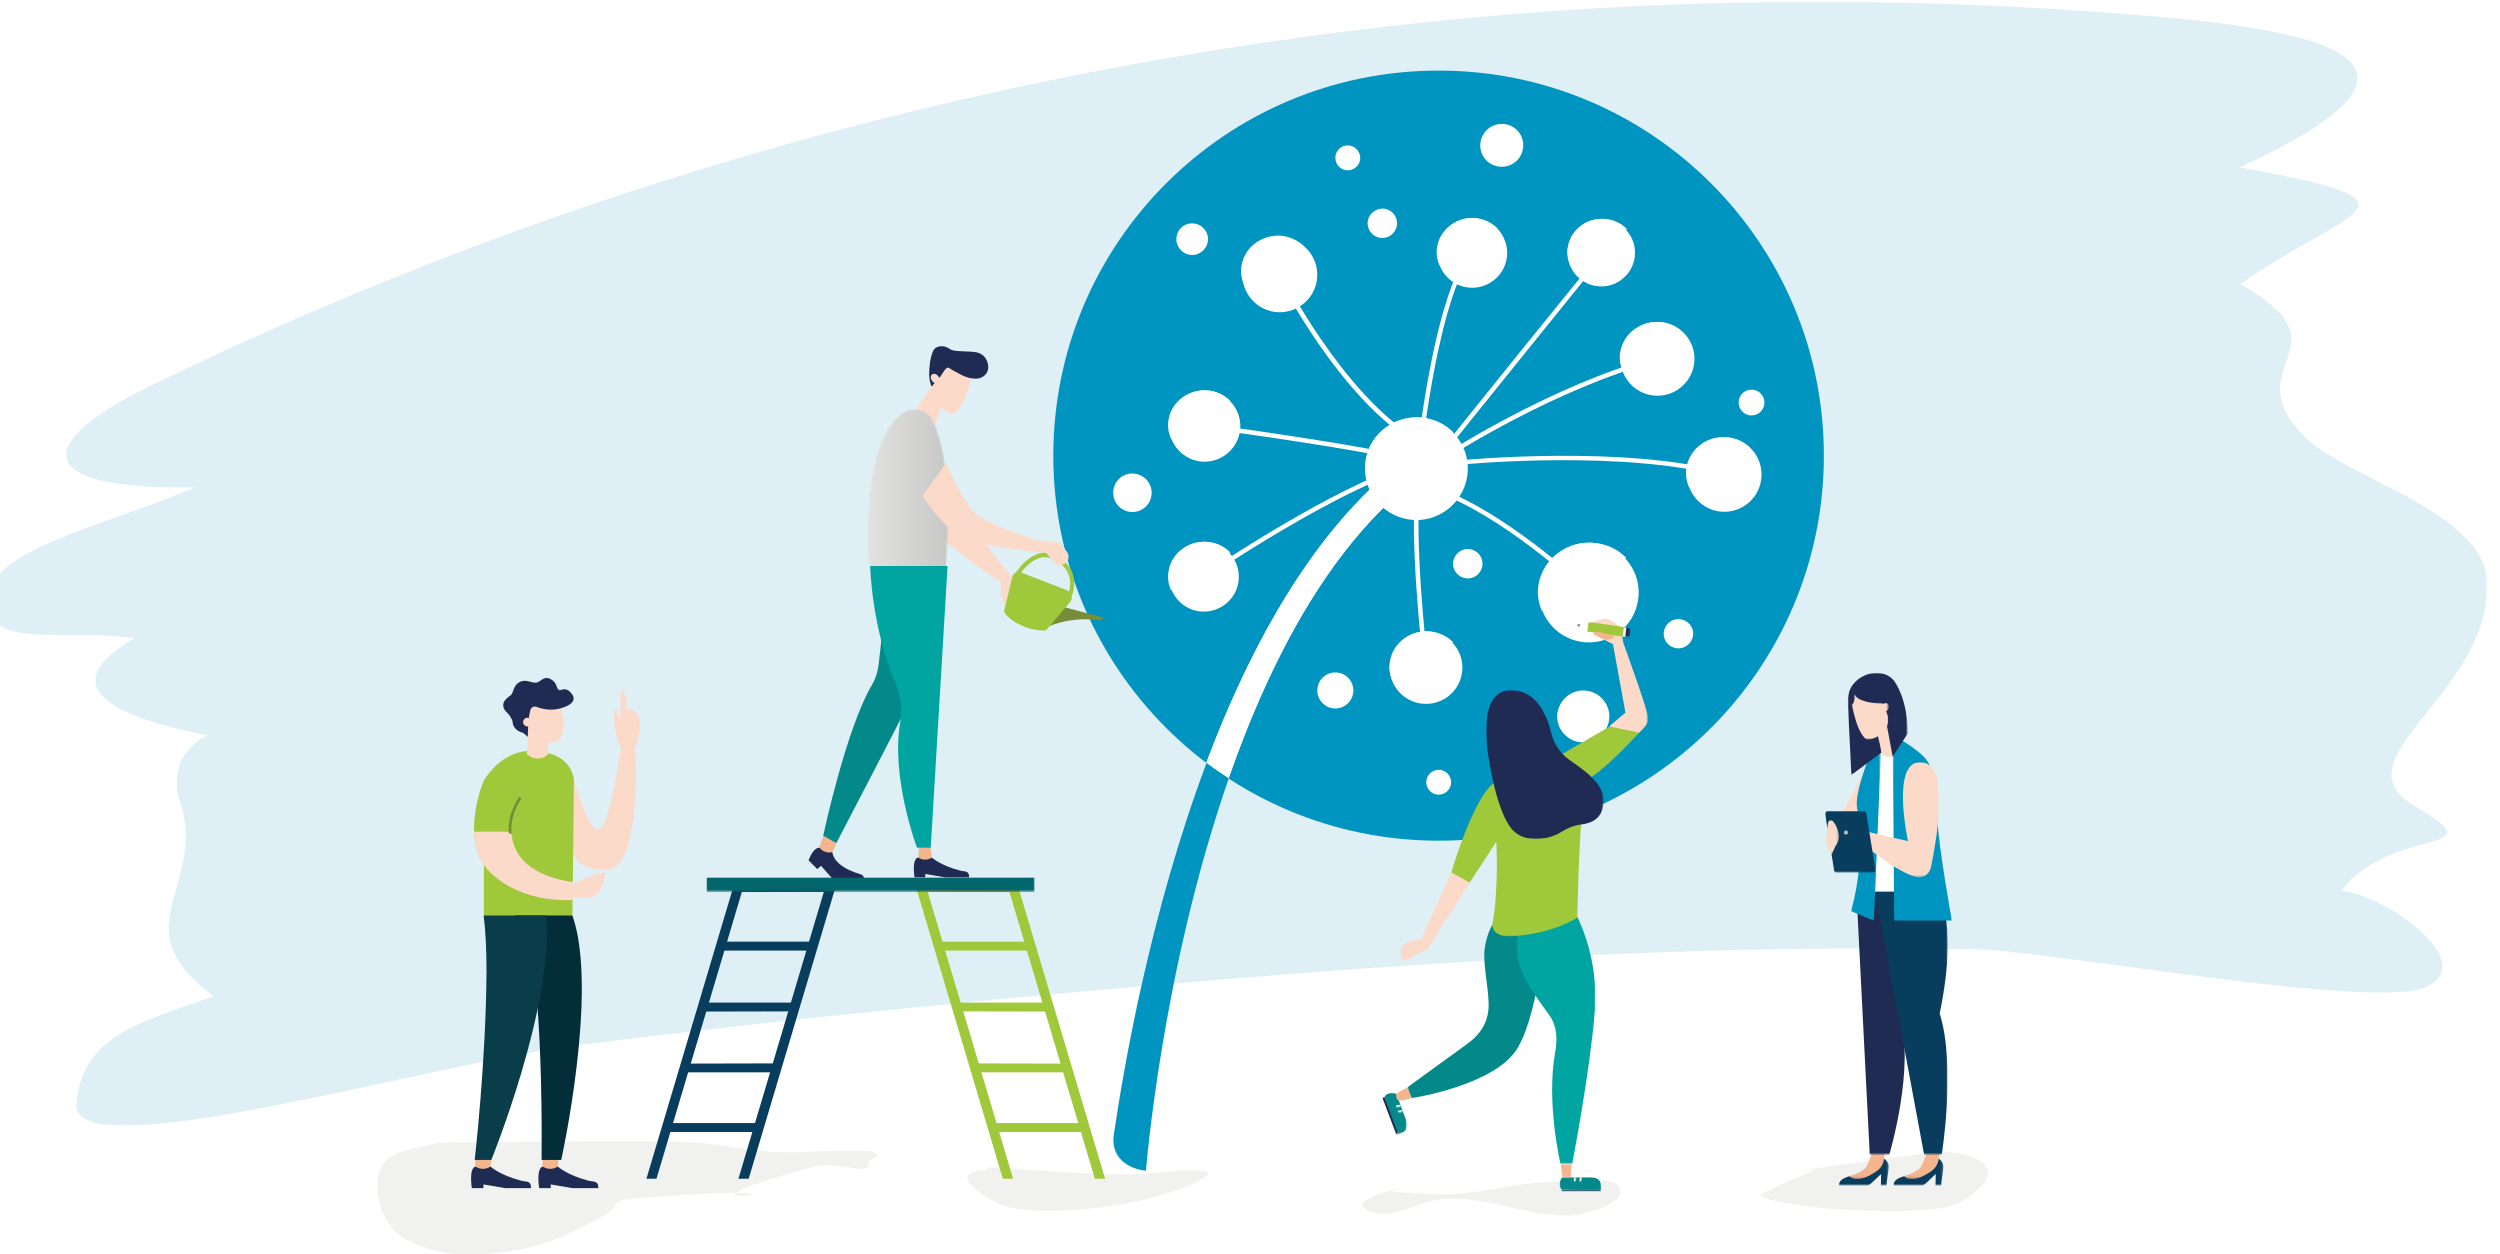 <?xml version="1.0" encoding="utf-8"?>
<!-- Generator: Adobe Illustrator 23.0.1, SVG Export Plug-In . SVG Version: 6.00 Build 0)  -->
<svg version="1.1" id="Layer_1" xmlns="http://www.w3.org/2000/svg" xmlns:xlink="http://www.w3.org/1999/xlink" x="0px" y="0px"
	 width="1144px" height="574px" viewBox="0 0 1144 574" style="enable-background:new 0 0 1144 574;" xml:space="preserve">
<style type="text/css">
	.st0{fill-rule:evenodd;clip-rule:evenodd;fill:#F1F1EF;}
	.st1{filter:url(#Adobe_OpacityMaskFilter);}
	.st2{fill-rule:evenodd;clip-rule:evenodd;fill:#FFFFFF;}
	.st3{mask:url(#mask-2_1_);fill-rule:evenodd;clip-rule:evenodd;fill:#DEEFF5;}
	.st4{fill-rule:evenodd;clip-rule:evenodd;fill:#0095C0;}
	.st5{fill-rule:evenodd;clip-rule:evenodd;fill:#FCDAC9;}
	.st6{fill-rule:evenodd;clip-rule:evenodd;fill:#202B53;}
	.st7{fill-rule:evenodd;clip-rule:evenodd;fill:#03898A;}
	.st8{fill-rule:evenodd;clip-rule:evenodd;fill:#778D3A;}
	.st9{fill-rule:evenodd;clip-rule:evenodd;fill:#9FC93A;}
	.st10{filter:url(#Adobe_OpacityMaskFilter_1_);}
	.st11{mask:url(#mask-4_1_);fill-rule:evenodd;clip-rule:evenodd;fill:url(#Fill-111_1_);}
	.st12{fill-rule:evenodd;clip-rule:evenodd;fill:#F4B48D;}
	.st13{fill-rule:evenodd;clip-rule:evenodd;fill:#00A5A1;}
	.st14{fill-rule:evenodd;clip-rule:evenodd;fill:#F3A41D;}
	.st15{fill-rule:evenodd;clip-rule:evenodd;fill:#083D5D;}
	.st16{filter:url(#Adobe_OpacityMaskFilter_2_);}
	.st17{mask:url(#mask-7_42_);fill-rule:evenodd;clip-rule:evenodd;fill:#00666B;}
	.st18{filter:url(#Adobe_OpacityMaskFilter_3_);}
	.st19{mask:url(#mask-7_41_);fill-rule:evenodd;clip-rule:evenodd;fill:#03898A;}
	.st20{filter:url(#Adobe_OpacityMaskFilter_4_);}
	.st21{mask:url(#mask-7_40_);fill-rule:evenodd;clip-rule:evenodd;fill:#202B53;}
	.st22{filter:url(#Adobe_OpacityMaskFilter_5_);}
	.st23{mask:url(#mask-7_39_);fill-rule:evenodd;clip-rule:evenodd;fill:#FFFFFF;}
	.st24{filter:url(#Adobe_OpacityMaskFilter_6_);}
	.st25{mask:url(#mask-7_38_);fill-rule:evenodd;clip-rule:evenodd;fill:#FFFFFF;}
	.st26{filter:url(#Adobe_OpacityMaskFilter_7_);}
	.st27{mask:url(#mask-7_37_);fill-rule:evenodd;clip-rule:evenodd;fill:#F4B48D;}
	.st28{filter:url(#Adobe_OpacityMaskFilter_8_);}
	.st29{mask:url(#mask-7_36_);fill-rule:evenodd;clip-rule:evenodd;fill:#03898A;}
	.st30{filter:url(#Adobe_OpacityMaskFilter_9_);}
	.st31{mask:url(#mask-7_35_);fill-rule:evenodd;clip-rule:evenodd;fill:#FCDAC9;}
	.st32{filter:url(#Adobe_OpacityMaskFilter_10_);}
	.st33{mask:url(#mask-7_34_);fill-rule:evenodd;clip-rule:evenodd;fill:#FCDAC9;}
	.st34{filter:url(#Adobe_OpacityMaskFilter_11_);}
	.st35{mask:url(#mask-7_33_);fill-rule:evenodd;clip-rule:evenodd;fill:#00A5A1;}
	.st36{filter:url(#Adobe_OpacityMaskFilter_12_);}
	.st37{mask:url(#mask-7_32_);fill-rule:evenodd;clip-rule:evenodd;fill:#9FC93A;}
	.st38{filter:url(#Adobe_OpacityMaskFilter_13_);}
	.st39{mask:url(#mask-7_31_);fill-rule:evenodd;clip-rule:evenodd;fill:#FFFFFF;}
	.st40{filter:url(#Adobe_OpacityMaskFilter_14_);}
	.st41{mask:url(#mask-7_30_);fill-rule:evenodd;clip-rule:evenodd;fill:#202B53;}
	.st42{filter:url(#Adobe_OpacityMaskFilter_15_);}
	.st43{mask:url(#mask-7_29_);fill-rule:evenodd;clip-rule:evenodd;fill:#FFFFFF;}
	.st44{filter:url(#Adobe_OpacityMaskFilter_16_);}
	.st45{mask:url(#mask-7_28_);fill-rule:evenodd;clip-rule:evenodd;fill:#083D5D;}
	.st46{filter:url(#Adobe_OpacityMaskFilter_17_);}
	.st47{mask:url(#mask-7_27_);fill-rule:evenodd;clip-rule:evenodd;fill:#9FC93A;}
	.st48{filter:url(#Adobe_OpacityMaskFilter_18_);}
	.st49{mask:url(#mask-7_26_);fill-rule:evenodd;clip-rule:evenodd;fill:#202B53;}
	.st50{filter:url(#Adobe_OpacityMaskFilter_19_);}
	.st51{mask:url(#mask-7_25_);fill-rule:evenodd;clip-rule:evenodd;fill:#03898A;}
	.st52{filter:url(#Adobe_OpacityMaskFilter_20_);}
	.st53{mask:url(#mask-7_24_);fill-rule:evenodd;clip-rule:evenodd;fill:#083D5D;}
	.st54{filter:url(#Adobe_OpacityMaskFilter_21_);}
	.st55{mask:url(#mask-7_23_);fill-rule:evenodd;clip-rule:evenodd;fill:#FFFFFF;}
	.st56{filter:url(#Adobe_OpacityMaskFilter_22_);}
	.st57{mask:url(#mask-7_22_);fill-rule:evenodd;clip-rule:evenodd;fill:#FFFFFF;}
	.st58{filter:url(#Adobe_OpacityMaskFilter_23_);}
	.st59{mask:url(#mask-7_21_);fill-rule:evenodd;clip-rule:evenodd;fill:#F4B48D;}
	.st60{filter:url(#Adobe_OpacityMaskFilter_24_);}
	.st61{mask:url(#mask-7_20_);fill-rule:evenodd;clip-rule:evenodd;fill:#F4B48D;}
	.st62{filter:url(#Adobe_OpacityMaskFilter_25_);}
	.st63{mask:url(#mask-7_19_);fill-rule:evenodd;clip-rule:evenodd;fill:#FCDAC9;}
	.st64{filter:url(#Adobe_OpacityMaskFilter_26_);}
	.st65{mask:url(#mask-7_18_);fill-rule:evenodd;clip-rule:evenodd;fill:#FFFFFF;}
	.st66{filter:url(#Adobe_OpacityMaskFilter_27_);}
	.st67{mask:url(#mask-7_17_);fill-rule:evenodd;clip-rule:evenodd;fill:#083D5D;}
	.st68{filter:url(#Adobe_OpacityMaskFilter_28_);}
	.st69{mask:url(#mask-7_16_);fill-rule:evenodd;clip-rule:evenodd;fill:#F4B48D;}
	.st70{filter:url(#Adobe_OpacityMaskFilter_29_);}
	.st71{mask:url(#mask-7_15_);fill-rule:evenodd;clip-rule:evenodd;fill:#083D5D;}
	.st72{filter:url(#Adobe_OpacityMaskFilter_30_);}
	.st73{mask:url(#mask-7_14_);fill-rule:evenodd;clip-rule:evenodd;fill:#F4B48D;}
	.st74{filter:url(#Adobe_OpacityMaskFilter_31_);}
	.st75{mask:url(#mask-7_13_);fill-rule:evenodd;clip-rule:evenodd;fill:#202B53;}
	.st76{filter:url(#Adobe_OpacityMaskFilter_32_);}
	.st77{mask:url(#mask-7_12_);fill-rule:evenodd;clip-rule:evenodd;fill:#0095C0;}
	.st78{filter:url(#Adobe_OpacityMaskFilter_33_);}
	.st79{mask:url(#mask-7_11_);fill-rule:evenodd;clip-rule:evenodd;fill:#FCDAC9;}
	.st80{filter:url(#Adobe_OpacityMaskFilter_34_);}
	.st81{mask:url(#mask-7_10_);fill-rule:evenodd;clip-rule:evenodd;fill:#083D5D;}
	.st82{filter:url(#Adobe_OpacityMaskFilter_35_);}
	.st83{mask:url(#mask-7_9_);fill-rule:evenodd;clip-rule:evenodd;fill:#0095C0;}
	.st84{filter:url(#Adobe_OpacityMaskFilter_36_);}
	.st85{mask:url(#mask-7_8_);fill-rule:evenodd;clip-rule:evenodd;fill:#202B53;}
	.st86{filter:url(#Adobe_OpacityMaskFilter_37_);}
	.st87{mask:url(#mask-7_7_);fill-rule:evenodd;clip-rule:evenodd;fill:#FCDAC9;}
	.st88{filter:url(#Adobe_OpacityMaskFilter_38_);}
	.st89{mask:url(#mask-7_6_);fill-rule:evenodd;clip-rule:evenodd;fill:#FCDAC9;}
	.st90{filter:url(#Adobe_OpacityMaskFilter_39_);}
	.st91{mask:url(#mask-7_5_);fill-rule:evenodd;clip-rule:evenodd;fill:#202B53;}
	.st92{filter:url(#Adobe_OpacityMaskFilter_40_);}
	.st93{mask:url(#mask-7_4_);fill-rule:evenodd;clip-rule:evenodd;fill:#202B53;}
	.st94{filter:url(#Adobe_OpacityMaskFilter_41_);}
	.st95{mask:url(#mask-7_3_);fill-rule:evenodd;clip-rule:evenodd;fill:#FCDAC9;}
	.st96{filter:url(#Adobe_OpacityMaskFilter_42_);}
	.st97{mask:url(#mask-7_2_);fill-rule:evenodd;clip-rule:evenodd;fill:#083D5D;}
	.st98{filter:url(#Adobe_OpacityMaskFilter_43_);}
	.st99{mask:url(#mask-7_1_);fill-rule:evenodd;clip-rule:evenodd;fill:#FCDAC9;}
	.st100{filter:url(#Adobe_OpacityMaskFilter_44_);}
	.st101{mask:url(#mask-9_1_);fill-rule:evenodd;clip-rule:evenodd;fill:url(#Fill-205_1_);}
	.st102{fill-rule:evenodd;clip-rule:evenodd;fill:#032D38;}
	.st103{fill-rule:evenodd;clip-rule:evenodd;fill:#083D49;}
</style>
<title>Group 4</title>
<desc>Created with Sketch.</desc>
<path id="Path-2" class="st0" d="M200.9,522.9c-7.2,2.1-15.2,2.4-21.6,6.2c-11.3,6.7-6.3,25.6,0.2,33c8.1,9.3,27.8,12.8,39.2,12
	c24.7-1.7,34.2-5.5,56.1-17c10.6-5.6,2.3-7.8,17.3-8.9c116.4-8.5-13.2,10.9,81.9-14.8c7.5-2,26.3,5.4,23.3-1.8l4.4-2.8
	c-0.9-2.1-4.2-2.1-6.5-2.2c-13.8-0.5-27.7,1.2-41.5,0.5c-13.2-0.7-26.2-4.1-39.4-4.5c-33.9-1.1-67.9,0.1-101.8,0.1L200.9,522.9z"/>
<path id="Path-3" class="st0" d="M451,535.6c-20.7,0.4,2.6,15,10.6,16.8c21.8,5.1,71-1.6,90.7-14.3c0.6-0.4,0.2-2.2-0.6-2.2
	l-8.1-0.4c-9.8,0.4-19.6,2-29.5,1.9c-20.7-0.3-41.3-2.1-62-3.2"/>
<path id="Path-4" class="st0" d="M643.5,543.4c-4.5,0.5-30.8,6.7-14.9,11.4c9.1,2.7,19.7-4.1,27.5-5.5c21-3.9,41.7,7.7,63.1,6.9
	c2.8-0.1,26.6-4.8,21.6-13.3c-1.8-3-6.6-2.5-10.1-2.6c-10-0.4-19.9,0.2-29.8,1.2c-11.6,1.1-23.1,4.2-34.8,4.9
	c-9.8,0.6-19.6-0.7-29.5-1"/>
<path id="Path-5" class="st0" d="M831.1,535c-2.4,1.3-26.8,11.2-25.4,12.1c10.5,6.5,78.2,10.6,91,3.2c27.2-15.8,5.3-24.2-9.6-22.9
	c-21.1,1.9-42.1,5.5-63.1,8.2"/>
<g id="Group-3">
	<g id="Clip-2">
	</g>
	<defs>
		<filter id="Adobe_OpacityMaskFilter" filterUnits="userSpaceOnUse" x="-5.4" y="0.8" width="1143.7" height="514.3">
			<feColorMatrix  type="matrix" values="1 0 0 0 0  0 1 0 0 0  0 0 1 0 0  0 0 0 1 0"/>
		</filter>
	</defs>
	<mask maskUnits="userSpaceOnUse" x="-5.4" y="0.8" width="1143.7" height="514.3" id="mask-2_1_">
		<g class="st1">
			<polygon id="path-1_1_" class="st2" points="-5.4,0.8 1138.3,0.8 1138.3,515.1 -5.4,515.1 			"/>
		</g>
	</mask>
	<path id="Fill-1" class="st3" d="M69,176.5C258.3,84.2,465,27.2,674.6,8c94.4-8.7,189.5-9.4,284-2.6c75.2,5.4,188.5,15.1,66.2,71.2
		c91.7,16.6,50.5,18.1,0.3,53.4c52,29.5-4.1,36.9,30.1,70.4c18.9,18.6,83,34.3,83,67c0,52.2-70.7,79.8-32.5,102
		c38.3,22.2-11.6,8.2-34.2,38.1c22,3,63,33.2,38.7,44.1c-24.2,10.9-170.6-16.5-206.2-17.2c-112.2-2.2-224.4,4-336.1,13.1
		c-100.7,8.2-201.5,18-301.7,30.5c-71,8.9-233.9,57.9-231.2,27c2.6-30.9,28.5-37,62.7-49.1C53.5,423,97,405.2,81.5,364.2
		c-2.3-12.7,2.2-21.9,13.5-27.7C40.7,325.8,29.5,311,61.4,292c-32.8-4.8-66.7,6-66.8-17.4c0-23.3,52.5-33.4,94.6-51.6
		C21.7,224.3,8.5,206.3,69,176.5"/>
</g>
<path id="Fill-4" class="st4" d="M834.6,208.5c0,97.3-78.9,176.2-176.3,176.2S482,305.8,482,208.5S560.9,32.3,658.3,32.3
	S834.6,111.2,834.6,208.5"/>
<path id="Fill-6" class="st2" d="M509.6,519.1c8.2-54.9,40.5-241.1,135.5-310.6l6.1,8.3C543.1,295.9,524.5,535,524.4,535.7
	C519.7,535.4,507.7,531.9,509.6,519.1"/>
<path id="Fill-8" class="st2" d="M669.6,210.5c0.1,0,74.3-7,119.7,5.7l-0.6,2c-44.9-12.6-118.5-5.8-118.7-5.7L669.6,210.5z"/>
<path id="Fill-10" class="st2" d="M651.5,305.6c0-0.1-5.3-44.5-4.4-72.7l2.1,0.1c-0.9,28,4.3,72.2,4.4,72.4L651.5,305.6z"/>
<path id="Fill-12" class="st2" d="M664.6,208.1c-0.5,0.3-1.1,0.2-1.4-0.3c-0.3-0.5-0.2-1.1,0.3-1.4c0.1-0.1,47.7-30.5,93.6-42.9
	c0.6-0.2,1.1,0.2,1.3,0.7c0.1,0.6-0.2,1.1-0.7,1.3C712,177.8,664.7,208,664.6,208.1"/>
<path id="Fill-14" class="st2" d="M550.4,263c0.2-0.1,62.8-42.3,94-50.2l0.5,2c-30.8,7.8-93.2,49.8-93.4,49.9L550.4,263z"/>
<path id="Fill-16" class="st2" d="M551.4,193.9c0.2,0,71.1,9.3,102.4,17.2l-0.5,2c-31.2-7.9-101.9-17.1-102.1-17.1L551.4,193.9z"/>
<path id="Fill-18" class="st2" d="M726.4,271.9c-0.1-0.1-33.5-31.7-63.5-44.5l0.8-1.9c30.4,13,64,44.8,64.1,44.9L726.4,271.9z"/>
<path id="Fill-20" class="st2" d="M586.5,125.3c0.1,0.2,27.6,55.1,62.3,75.8l-1.1,1.8c-35.1-20.9-63-76.4-63-76.6L586.5,125.3z"/>
<path id="Fill-22" class="st2" d="M674.3,116.5c0,0-14,9.8-24.2,93.5l-2-0.3c10.2-84.6,25-94.9,25-94.9L674.3,116.5z"/>
<path id="Fill-24" class="st2" d="M726.1,126.6c-0.1,0.2-52.9,65.2-72,89.5l-1.6-1.3c19.1-24.3,71.9-89.4,72.1-89.6L726.1,126.6z"/>
<path id="Fill-26" class="st2" d="M761,147.5c9.2,1.4,15.6,10,14.2,19.2c-1.4,9.2-10,15.6-19.3,14.2c-9.2-1.4-15.6-10-14.2-19.2
	C743.1,152.4,751.7,146.1,761,147.5"/>
<path id="Fill-28" class="st2" d="M735.1,100.4c8.4,1.3,14.2,9.2,12.9,17.6c-1.3,8.4-9.2,14.2-17.6,12.9c-8.4-1.3-14.2-9.2-13-17.6
	C718.7,104.9,726.6,99.1,735.1,100.4"/>
<path id="Fill-30" class="st2" d="M676.1,99.9c8.7,1.3,14.7,9.5,13.4,18.2c-1.3,8.7-9.5,14.7-18.2,13.4c-8.7-1.3-14.7-9.5-13.4-18.2
	C659.3,104.5,667.4,98.5,676.1,99.9"/>
<path id="Fill-32" class="st2" d="M588.2,108.8c9.4,1.4,15.8,10.2,14.4,19.5c-1.4,9.3-10.2,15.8-19.5,14.4
	c-9.4-1.4-15.8-10.2-14.4-19.5C570.1,113.8,578.8,107.4,588.2,108.8"/>
<path id="Fill-34" class="st2" d="M553.7,178.8c8.9,1.4,15,9.7,13.7,18.6c-1.4,8.9-9.7,15-18.6,13.7c-8.9-1.4-15-9.7-13.7-18.6
	C536.5,183.6,544.8,177.5,553.7,178.8"/>
<path id="Fill-36" class="st2" d="M553.3,248.1c8.7,1.3,14.7,9.5,13.4,18.2c-1.3,8.7-9.5,14.7-18.2,13.4
	c-8.7-1.3-14.7-9.5-13.4-18.2C536.4,252.8,544.6,246.8,553.3,248.1"/>
<path id="Fill-38" class="st2" d="M655.1,289.1c9.1,1.4,15.3,9.9,13.9,18.9c-1.4,9.1-9.9,15.3-19,13.9c-9.1-1.4-15.3-9.9-13.9-18.9
	C637.5,293.9,646,287.7,655.1,289.1"/>
<path id="Fill-40" class="st2" d="M730.5,248.6c12.5,1.9,21,13.5,19.1,26c-1.9,12.5-13.5,21-26,19.1c-12.5-1.9-21-13.5-19.1-26
	C706.4,255.2,718.1,246.7,730.5,248.6"/>
<path id="Fill-42" class="st2" d="M791.6,200.3c9.3,1.4,15.7,10.1,14.3,19.4c-1.4,9.3-10.1,15.7-19.4,14.3
	c-9.3-1.4-15.7-10.1-14.3-19.4C773.6,205.3,782.3,198.9,791.6,200.3"/>
<path id="Fill-44" class="st2" d="M612.3,307.8c4.5,0.7,7.6,4.9,6.9,9.4c-0.7,4.5-4.9,7.6-9.4,6.9c-4.5-0.7-7.6-4.9-6.9-9.4
	C603.6,310.2,607.8,307.1,612.3,307.8"/>
<path id="Fill-46" class="st2" d="M726.3,316.1c6.5,1,11,7.1,10,13.5c-1,6.5-7.1,10.9-13.6,10c-6.5-1-11-7.1-10-13.5
	C713.8,319.6,719.8,315.1,726.3,316.1"/>
<path id="Fill-48" class="st2" d="M659.2,352.3c3.1,0.5,5.2,3.4,4.8,6.5c-0.5,3.1-3.4,5.2-6.5,4.8c-3.1-0.5-5.2-3.4-4.8-6.5
	C653.2,354,656.1,351.9,659.2,352.3"/>
<path id="Fill-50" class="st2" d="M519.5,216.8c4.8,0.7,8.1,5.2,7.4,10c-0.7,4.8-5.2,8.1-10,7.4c-4.8-0.7-8.1-5.2-7.4-10
	C510.2,219.3,514.7,216,519.5,216.8"/>
<path id="Fill-52" class="st2" d="M633.6,95.5c3.7,0.6,6.2,4,5.6,7.7c-0.6,3.7-4,6.2-7.7,5.6c-3.7-0.6-6.2-4-5.6-7.7
	C626.5,97.5,630,95,633.6,95.5"/>
<path id="Fill-54" class="st2" d="M546.6,102.3c4,0.6,6.7,4.3,6.1,8.2c-0.6,3.9-4.3,6.7-8.2,6.1c-4-0.6-6.7-4.3-6.1-8.2
	C538.9,104.4,542.6,101.7,546.6,102.3"/>
<path id="Fill-56" class="st2" d="M617.6,66.6c3.1,0.5,5.2,3.4,4.8,6.5c-0.5,3.1-3.4,5.2-6.5,4.8c-3.1-0.5-5.2-3.4-4.8-6.5
	C611.6,68.2,614.5,66.1,617.6,66.6"/>
<path id="Fill-58" class="st2" d="M688.7,56.8c5.4,0.8,9.1,5.8,8.2,11.2c-0.8,5.4-5.8,9-11.2,8.2c-5.4-0.8-9.1-5.8-8.2-11.2
	C678.3,59.7,683.3,56,688.7,56.8"/>
<path id="Fill-60" class="st2" d="M769.1,283.4c3.7,0.6,6.2,4,5.6,7.6c-0.6,3.7-4,6.2-7.7,5.6c-3.7-0.6-6.2-4-5.6-7.6
	C762,285.3,765.4,282.8,769.1,283.4"/>
<path id="Fill-62" class="st2" d="M672.7,251.3c3.7,0.6,6.2,4,5.6,7.7c-0.6,3.7-4,6.2-7.7,5.6c-3.7-0.6-6.2-4-5.6-7.7
	C665.6,253.3,669.1,250.7,672.7,251.3"/>
<path id="Fill-64" class="st2" d="M509.6,519.1c8.2-54.9,40.5-241.1,135.5-310.6l6.1,8.3C543.1,295.9,524.5,535,524.4,535.7
	C519.7,535.4,507.7,531.9,509.6,519.1"/>
<path id="Fill-66" class="st2" d="M651.7,191.2c12.8,2,21.7,13.9,19.7,26.8c-2,12.8-14,21.7-26.8,19.7c-12.8-2-21.7-13.9-19.7-26.8
	C626.9,198.1,638.9,189.3,651.7,191.2"/>
<path id="Fill-68" class="st2" d="M801.5,178.3c3.2,0,5.9,2.6,5.9,5.9c0,3.2-2.6,5.9-5.9,5.9c-3.2,0-5.9-2.6-5.9-5.9
	C795.6,180.9,798.2,178.3,801.5,178.3"/>
<path id="Fill-70" class="st2" d="M596.7,112.7c-2.5-2.4-5.7-4.1-9.4-4.7c-9.2-1.3-17.8,4.8-19.2,13.6c-0.5,3,0,6,1.1,8.6
	c0.1,0,0.3,0,0.4,0C582.6,130.3,593.6,122.8,596.7,112.7"/>
<path id="Fill-72" class="st2" d="M562.9,183.4c-2.4-2.4-5.6-4.1-9.3-4.6c-9.1-1.3-17.6,4.7-18.9,13.4c-0.5,3,0,5.9,1.1,8.5
	c0.1,0,0.3,0,0.4,0C549.1,200.7,559.9,193.4,562.9,183.4"/>
<path id="Fill-74" class="st2" d="M562.9,252.7c-2.4-2.4-5.6-4.1-9.3-4.6c-9.1-1.3-17.6,4.7-18.9,13.4c-0.5,3,0,5.9,1.1,8.5
	c0.1,0,0.3,0,0.4,0C549.1,270,559.9,262.6,562.9,252.7"/>
<path id="Fill-76" class="st2" d="M664.9,293.8c-2.5-2.4-5.7-4.2-9.5-4.7c-9.3-1.4-18,4.8-19.4,13.7c-0.5,3.1,0,6,1.2,8.7
	c0.1,0,0.3,0,0.4,0C650.7,311.5,661.7,303.9,664.9,293.8"/>
<path id="Fill-78" class="st2" d="M665,197.8c-3.4-3.4-7.9-5.8-13.1-6.5c-12.9-1.9-24.9,6.6-26.9,19c-0.7,4.2,0,8.3,1.6,12
	c0.2,0,0.4,0,0.5,0C645.3,222.3,660.6,211.9,665,197.8"/>
<path id="Fill-80" class="st2" d="M744,255.1c-3.4-3.4-7.9-5.8-13.1-6.5c-12.9-1.9-24.9,6.6-26.9,19c-0.7,4.2,0,8.3,1.6,12
	c0.2,0,0.4,0,0.5,0C724.4,279.6,739.7,269.2,744,255.1"/>
<path id="Fill-82" class="st2" d="M685.2,104.5c-2.4-2.3-5.5-4-9.1-4.5c-8.9-1.3-17.2,4.6-18.5,13.1c-0.5,2.9,0,5.7,1.1,8.3
	c0.1,0,0.2,0,0.4,0C671.7,121.4,682.3,114.3,685.2,104.5"/>
<path id="Fill-84" class="st2" d="M744.4,104.7c-2.3-2.3-5.3-3.9-8.8-4.4c-8.7-1.3-16.8,4.5-18.1,12.8c-0.5,2.8,0,5.6,1.1,8.1
	c0.1,0,0.2,0,0.4,0C731.2,121.2,741.4,114.2,744.4,104.7"/>
<path id="Fill-86" class="st2" d="M770.1,152.2c-2.5-2.4-5.7-4.1-9.4-4.7c-9.3-1.3-17.9,4.8-19.3,13.7c-0.5,3,0,6,1.1,8.6
	c0.1,0,0.3,0,0.4,0C756,169.8,766.9,162.3,770.1,152.2"/>
<path id="Fill-88" class="st2" d="M800.9,205c-2.5-2.4-5.8-4.2-9.6-4.8c-9.4-1.4-18.2,4.8-19.6,13.9c-0.5,3.1,0,6.1,1.2,8.8
	c0.1,0,0.3,0,0.4,0C786.5,222.9,797.7,215.3,800.9,205"/>
<path id="Fill-90" class="st4" d="M552.1,349.1c-25.9,68.9-37.9,139.6-42.4,170c-1.9,12.8,10,16.3,14.7,16.6
	c0-0.4,7.2-91.3,37.9-179.5C558.8,353.9,555.4,351.6,552.1,349.1"/>
<path id="Fill-92" class="st5" d="M457.9,266.3c0,0-24.1-15.8-29.9-23.6s-9.4-46.3,2-25.3c11.4,21,32.2,45.6,32.2,45.6L457.9,266.3z
	"/>
<path id="Fill-94" class="st5" d="M457.9,266.3v4.6c0,1.6,0.4,3.1,1.2,4.5l3.1,5.4l2.9-15.6l-2.9-2.2L457.9,266.3z"/>
<polygon id="Fill-96" class="st5" points="431.1,185.3 427.4,195.2 417,190.6 426.3,176.9 "/>
<path id="Fill-98" class="st5" d="M433.3,188.5c1.2,0.5,2.4,0.9,3.2,0.7c5.8-3.3,8.5-18.5,8.5-18.5l-4.3-5l-9,0.9l-4.8,8.8
	c-1.3,2.3-1.3,5.2,0.1,7.7C428.5,185.4,430.7,187.3,433.3,188.5"/>
<path id="Fill-100" class="st6" d="M430.3,172.3c1.1-1.3,2.6-4.9,4-3.9c1,0.7,4.8,2.8,6.1,3.4c3.1,1.5,9.1,3,11.4-1.7
	c1.1-2.3-0.1-5.5-1.3-6.8c-1.1-1.3-2.7-2-4.4-2.2c-4-0.5-9.7-0.1-11.3-1.3c-2.7-2.1-6.6-1.8-7.8,0.8c-1.3,2.7-1.9,7.6-1.8,10.8
	c0,1.9,0.4,3.8,1.1,5.5L430.3,172.3z"/>
<path id="Fill-102" class="st5" d="M427,171.1c1-0.3,2.2,0.5,2.7,1.7c0.5,1.2,0.2,2.4-0.8,2.6s-2.2-0.5-2.7-1.7
	C425.6,172.5,426,171.4,427,171.1"/>
<polygon id="Fill-104" class="st7" points="505.9,282.9 504,283.9 504,282.9 "/>
<path id="Fill-106" class="st8" d="M478.6,287.2c0,0,10.4-5.5,25.4-3.3c0.2-1,1.9-1,1.9-1l-20.2-5.4L478.6,287.2z"/>
<path id="Fill-108" class="st9" d="M490.1,273.6c0.1-0.1,5.6-11.7-5.7-18.8c-11.3-7.1-20.1,8.1-20.2,8.3l1.6,1.1
	c0.3-0.6,8-13.7,17.7-7.6c9.7,6.1,5.2,15.6,5,16.1L490.1,273.6z"/>
<g id="Group-113" transform="translate(401.599, 187.714)">
	<g id="Clip-112">
	</g>
	<defs>
		<filter id="Adobe_OpacityMaskFilter_1_" filterUnits="userSpaceOnUse" x="-4.7" y="-0.4" width="36.9" height="72.3">
			<feColorMatrix  type="matrix" values="1 0 0 0 0  0 1 0 0 0  0 0 1 0 0  0 0 0 1 0"/>
		</filter>
	</defs>
	<mask maskUnits="userSpaceOnUse" x="-4.7" y="-0.4" width="36.9" height="72.3" id="mask-4_1_">
		<g class="st10">
			<path id="path-3_1_" class="st2" d="M12.1,0.9c-21.2,12.8-16.2,71-16.2,71l0,0h35.4c0,0,4.8-45.7-6-67.2l0,0
				c-1.6-3.3-5-5.1-8.4-5.1l0,0C15.2-0.4,13.6,0,12.1,0.9"/>
		</g>
	</mask>
	
		<linearGradient id="Fill-111_1_" gradientUnits="userSpaceOnUse" x1="-134.168" y1="517.82" x2="-135.168" y2="517.82" gradientTransform="matrix(36.91 0 0 -72.332 4984.349 37490.512)">
		<stop  offset="0" style="stop-color:#C7C7C7"/>
		<stop  offset="1" style="stop-color:#E2E2E1"/>
	</linearGradient>
	<path id="Fill-111" class="st11" d="M12.1,0.9c-21.2,12.8-16.2,71-16.2,71l0,0h35.4c0,0,4.8-45.7-6-67.2l0,0
		c-1.6-3.3-5-5.1-8.4-5.1l0,0C15.2-0.4,13.6,0,12.1,0.9"/>
</g>
<path id="Fill-114" class="st9" d="M459.4,279.9l3.9-16c0.4-1.7,2.2-2.6,3.8-2l21.1,8.2c2.2,0.9,3,3.7,1.4,5.5l-11,12.9
	c0,0-5.3,0.5-11.4-2.4C461,283.3,459.4,279.9,459.4,279.9"/>
<path id="Fill-116" class="st6" d="M380.9,390c0,0,0,6.2,12.4,9.9c2.5,0.8,1.7,1.5,2.2,2.6h-14.2l-5.6-6.3l-1.7,1.5l-4-4
	c0,0,1.9-5.7,4.9-5.8C377.4,388.8,380.9,390,380.9,390"/>
<path id="Fill-118" class="st12" d="M383.3,384.6l-2.3,5.3c-2.1,0.6-4.4-0.1-5.8-1.8l-0.3-0.3l1.9-5.5L383.3,384.6z"/>
<path id="Fill-120" class="st7" d="M414.3,324.6c0,0.7-31.6,61.2-31.6,61.2l-6-3.4c0,0,10.4-48.7,22.2-68.8c1.8-3,2.8-6.3,3.2-9.8
	c2.1-20.1,3.5-27.9,3.5-27.9l12.5,45.5L414.3,324.6z"/>
<path id="Fill-122" class="st5" d="M422.1,226.9c0,0,7.4,11.9,16.1,17.7c8.7,5.8,40.4,8.3,40.4,8.3l4.3,4.9c0.7,0.8,1.8,1.1,2.8,0.7
	l0.9-0.3c2.3-0.8,3.1-3.6,1.7-5.6l-1.9-2.6c-0.7-1-1.8-1.6-3-1.8l-8.7-1c0,0-23.4-7-28.9-12.7c-5.5-5.6-12.8-22.7-12.8-22.7
	L422.1,226.9z"/>
<path id="Fill-124" class="st6" d="M426.4,392.4c0,0,4,3.7,13,6c2,0.5,4.1-0.2,4.1,3.1h-11l-9.1-1.6v1.6h-4.9c0,0-1.4-8.1,1.5-9.1
	H426.4z"/>
<path id="Fill-126" class="st12" d="M425.5,386.6l1,5.8c-1.8,1.2-4.2,1.3-6,0.2l-0.3-0.2l0.5-5.8H425.5z"/>
<path id="Fill-128" class="st13" d="M433.6,259.1l-7.7,128.8h-6.3c0,0-12-32-7.7-57.2c1-6.1,0.4-12.4-2.1-18.1
	c-11-25.3-11.6-53.6-11.6-53.6H433.6z"/>
<polygon id="Fill-130" class="st9" points="465.5,404.4 505.7,539.4 501,539.4 460.8,404.4 "/>
<polygon id="Fill-132" class="st9" points="423.4,404.4 463.6,539.4 458.9,539.4 418.7,404.4 "/>
<polygon id="Fill-134" class="st14" points="465.3,404.4 465.3,408.2 421.6,408.1 421,404.4 "/>
<polygon id="Fill-136" class="st9" points="472.7,430.9 472.7,435 429.1,435 428.3,430.9 "/>
<polygon id="Fill-138" class="st9" points="480.4,458.8 482.2,462.9 438.6,462.8 437.8,458.8 "/>
<polygon id="Fill-140" class="st9" points="488.6,486.7 490.4,490.7 446.8,490.7 446,486.6 "/>
<polygon id="Fill-142" class="st9" points="496.3,513.9 498.1,518 454.4,518 453.7,513.9 "/>
<polygon id="Fill-144" class="st15" points="340.6,404.4 300.4,539.4 295.8,539.4 336,404.4 "/>
<polygon id="Fill-146" class="st15" points="382.8,404.4 342.6,539.4 337.9,539.4 378.1,404.4 "/>
<polygon id="Fill-148" class="st15" points="380.5,404.4 379.8,408.1 336.2,408.2 336.2,404.4 "/>
<polygon id="Fill-150" class="st15" points="328.7,430.9 328.7,435 372.4,435 373.1,430.9 "/>
<polygon id="Fill-152" class="st15" points="321,458.8 319.3,462.9 362.9,462.8 363.6,458.8 "/>
<polygon id="Fill-154" class="st15" points="312.8,486.7 311.1,490.7 354.7,490.7 355.5,486.6 "/>
<polygon id="Fill-156" class="st15" points="305.2,513.9 303.4,518 347.1,518 347.8,513.9 "/>
<defs>
	<filter id="Adobe_OpacityMaskFilter_2_" filterUnits="userSpaceOnUse" x="323.3" y="401.5" width="150.2" height="6.7">
		<feColorMatrix  type="matrix" values="1 0 0 0 0  0 1 0 0 0  0 0 1 0 0  0 0 0 1 0"/>
	</filter>
</defs>
<mask maskUnits="userSpaceOnUse" x="323.3" y="401.5" width="150.2" height="6.7" id="mask-7_42_">
	<g class="st16">
		<polygon id="path-6_42_" class="st2" points="-5.4,545.2 1138.3,545.2 1138.3,-0.1 -5.4,-0.1 		"/>
	</g>
</mask>
<polygon id="Fill-158" class="st17" points="323.3,408.2 473.5,408.2 473.5,401.5 323.3,401.5 "/>
<defs>
	<filter id="Adobe_OpacityMaskFilter_3_" filterUnits="userSpaceOnUse" x="633.5" y="500.1" width="10.4" height="18.9">
		<feColorMatrix  type="matrix" values="1 0 0 0 0  0 1 0 0 0  0 0 1 0 0  0 0 0 1 0"/>
	</filter>
</defs>
<mask maskUnits="userSpaceOnUse" x="633.5" y="500.1" width="10.4" height="18.9" id="mask-7_41_">
	<g class="st18">
		<polygon id="path-6_41_" class="st2" points="-5.4,545.2 1138.3,545.2 1138.3,-0.1 -5.4,-0.1 		"/>
	</g>
</mask>
<path id="Fill-160" class="st19" d="M638.9,500.5l4.7,12.5c0.4,1.7,0.5,3.8-1.3,4.9c0,0-1.2,0.7-2.5,1.1c-0.9-0.2-6.3-17.1-6.3-17.1
	l0.1-0.1C635.7,499,638.9,500.5,638.9,500.5"/>
<defs>
	<filter id="Adobe_OpacityMaskFilter_4_" filterUnits="userSpaceOnUse" x="632.6" y="501.9" width="7.1" height="17.4">
		<feColorMatrix  type="matrix" values="1 0 0 0 0  0 1 0 0 0  0 0 1 0 0  0 0 0 1 0"/>
	</filter>
</defs>
<mask maskUnits="userSpaceOnUse" x="632.6" y="501.9" width="7.1" height="17.4" id="mask-7_40_">
	<g class="st20">
		<polygon id="path-6_40_" class="st2" points="-5.4,545.2 1138.3,545.2 1138.3,-0.1 -5.4,-0.1 		"/>
	</g>
</mask>
<polygon id="Fill-161" class="st21" points="639.8,519 633.5,501.9 632.6,502.4 639,519.3 "/>
<defs>
	<filter id="Adobe_OpacityMaskFilter_5_" filterUnits="userSpaceOnUse" x="638.6" y="505.4" width="2.6" height="1.6">
		<feColorMatrix  type="matrix" values="1 0 0 0 0  0 1 0 0 0  0 0 1 0 0  0 0 0 1 0"/>
	</filter>
</defs>
<mask maskUnits="userSpaceOnUse" x="638.6" y="505.4" width="2.6" height="1.6" id="mask-7_39_">
	<g class="st22">
		<polygon id="path-6_39_" class="st2" points="-5.4,545.2 1138.3,545.2 1138.3,-0.1 -5.4,-0.1 		"/>
	</g>
</mask>
<polygon id="Fill-162" class="st23" points="640.7,505.4 641.2,506.5 639,507 638.6,505.9 "/>
<defs>
	<filter id="Adobe_OpacityMaskFilter_6_" filterUnits="userSpaceOnUse" x="639.5" y="507.8" width="2.6" height="1.5">
		<feColorMatrix  type="matrix" values="1 0 0 0 0  0 1 0 0 0  0 0 1 0 0  0 0 0 1 0"/>
	</filter>
</defs>
<mask maskUnits="userSpaceOnUse" x="639.5" y="507.8" width="2.6" height="1.5" id="mask-7_38_">
	<g class="st24">
		<polygon id="path-6_38_" class="st2" points="-5.4,545.2 1138.3,545.2 1138.3,-0.1 -5.4,-0.1 		"/>
	</g>
</mask>
<polygon id="Fill-163" class="st25" points="641.7,507.8 642.1,509 639.9,509.4 639.5,508.3 "/>
<defs>
	<filter id="Adobe_OpacityMaskFilter_7_" filterUnits="userSpaceOnUse" x="638.8" y="497.5" width="7.2" height="6.5">
		<feColorMatrix  type="matrix" values="1 0 0 0 0  0 1 0 0 0  0 0 1 0 0  0 0 0 1 0"/>
	</filter>
</defs>
<mask maskUnits="userSpaceOnUse" x="638.8" y="497.5" width="7.2" height="6.5" id="mask-7_37_">
	<g class="st26">
		<polygon id="path-6_37_" class="st2" points="-5.4,545.2 1138.3,545.2 1138.3,-0.1 -5.4,-0.1 		"/>
	</g>
</mask>
<path id="Fill-164" class="st27" d="M644.1,497.5l-5.2,3c-0.3,1.3,0.1,2.6,1.2,3.4l0.2,0.1l5.8-1.5L644.1,497.5z"/>
<defs>
	<filter id="Adobe_OpacityMaskFilter_8_" filterUnits="userSpaceOnUse" x="644.1" y="418.6" width="62.9" height="84">
		<feColorMatrix  type="matrix" values="1 0 0 0 0  0 1 0 0 0  0 0 1 0 0  0 0 0 1 0"/>
	</filter>
</defs>
<mask maskUnits="userSpaceOnUse" x="644.1" y="418.6" width="62.9" height="84" id="mask-7_36_">
	<g class="st28">
		<polygon id="path-6_36_" class="st2" points="-5.4,545.2 1138.3,545.2 1138.3,-0.1 -5.4,-0.1 		"/>
	</g>
</mask>
<path id="Fill-165" class="st29" d="M685.9,418.6c0,0-5.2,5.6-6.5,15.5c-0.9,6.6,1.6,17,1.8,25.1c0.2,7.5-3.1,13.4-9,17.9
	l-28.1,20.4l1.9,5c0,0,38.4-5.8,48.5-23c10.1-17.2,12.5-56.3,12.5-56.3L685.9,418.6z"/>
<defs>
	<filter id="Adobe_OpacityMaskFilter_9_" filterUnits="userSpaceOnUse" x="640.8" y="397.3" width="33.8" height="42.5">
		<feColorMatrix  type="matrix" values="1 0 0 0 0  0 1 0 0 0  0 0 1 0 0  0 0 0 1 0"/>
	</filter>
</defs>
<mask maskUnits="userSpaceOnUse" x="640.8" y="397.3" width="33.8" height="42.5" id="mask-7_35_">
	<g class="st30">
		<polygon id="path-6_35_" class="st2" points="-5.4,545.2 1138.3,545.2 1138.3,-0.1 -5.4,-0.1 		"/>
	</g>
</mask>
<path id="Fill-166" class="st31" d="M664.9,397.3l-14.4,32.3c0,0-5.9,0.7-8.5,3c-1.3,1.2-1.3,3.6-0.9,5.6c0.3,1.5,2.1,2.2,3.3,1.2
	c1.6-1.4,3.6-2.9,5-3.2c3.6-0.6,4.6-3.1,4.6-3.1l20.7-32.6L664.9,397.3z"/>
<defs>
	<filter id="Adobe_OpacityMaskFilter_10_" filterUnits="userSpaceOnUse" x="726.8" y="283" width="27.3" height="53.9">
		<feColorMatrix  type="matrix" values="1 0 0 0 0  0 1 0 0 0  0 0 1 0 0  0 0 0 1 0"/>
	</filter>
</defs>
<mask maskUnits="userSpaceOnUse" x="726.8" y="283" width="27.3" height="53.9" id="mask-7_34_">
	<g class="st32">
		<polygon id="path-6_34_" class="st2" points="-5.4,545.2 1138.3,545.2 1138.3,-0.1 -5.4,-0.1 		"/>
	</g>
</mask>
<path id="Fill-167" class="st33" d="M736.4,332.4l7.4-6.3l-5.7-31.3l-8.9-4.6c0,0,1-1.7,3.2-1c2.2,0.7,4.1,0.3,4.1,0.3
	s1.7-2.1-1.5-3.5c-1.8-1.2-3,0-8.1-0.2c0-0.8,6.8-2.7,6.8-2.7c2.1-0.7,7.5,3.5,7.5,3.5c0.4,0.5,0.6,1.1,0.7,1.7l0.9,5.8
	c0,0,11.5,31.5,11.5,34.9c0,3.4-6.4,8-6.4,8L736.4,332.4z"/>
<defs>
	<filter id="Adobe_OpacityMaskFilter_11_" filterUnits="userSpaceOnUse" x="694" y="417.4" width="36.2" height="115.3">
		<feColorMatrix  type="matrix" values="1 0 0 0 0  0 1 0 0 0  0 0 1 0 0  0 0 0 1 0"/>
	</filter>
</defs>
<mask maskUnits="userSpaceOnUse" x="694" y="417.4" width="36.2" height="115.3" id="mask-7_33_">
	<g class="st34">
		<polygon id="path-6_33_" class="st2" points="-5.4,545.2 1138.3,545.2 1138.3,-0.1 -5.4,-0.1 		"/>
	</g>
</mask>
<path id="Fill-168" class="st35" d="M696.6,421.8c0,0-4.5,5.4-1.8,17.9c1.7,8,9.2,18,14.2,24.9c3.6,5,3.7,11.2,2.6,17.2
	c-4.1,22.9,2.5,50.9,2.5,50.9h5.3c0,0,8-41,10.4-69.9c2.1-26-9-45.1-9.2-45.5L696.6,421.8z"/>
<defs>
	<filter id="Adobe_OpacityMaskFilter_12_" filterUnits="userSpaceOnUse" x="726.2" y="284.6" width="17.4" height="6.9">
		<feColorMatrix  type="matrix" values="1 0 0 0 0  0 1 0 0 0  0 0 1 0 0  0 0 0 1 0"/>
	</filter>
</defs>
<mask maskUnits="userSpaceOnUse" x="726.2" y="284.6" width="17.4" height="6.9" id="mask-7_32_">
	<g class="st36">
		<polygon id="path-6_32_" class="st2" points="-5.4,545.2 1138.3,545.2 1138.3,-0.1 -5.4,-0.1 		"/>
	</g>
</mask>
<polygon id="Fill-169" class="st37" points="726.2,289 743,291.5 743.6,287 726.9,284.6 "/>
<defs>
	<filter id="Adobe_OpacityMaskFilter_13_" filterUnits="userSpaceOnUse" x="742.4" y="287" width="2.2" height="4.7">
		<feColorMatrix  type="matrix" values="1 0 0 0 0  0 1 0 0 0  0 0 1 0 0  0 0 0 1 0"/>
	</filter>
</defs>
<mask maskUnits="userSpaceOnUse" x="742.4" y="287" width="2.2" height="4.7" id="mask-7_31_">
	<g class="st38">
		<polygon id="path-6_31_" class="st2" points="-5.4,545.2 1138.3,545.2 1138.3,-0.1 -5.4,-0.1 		"/>
	</g>
</mask>
<polygon id="Fill-170" class="st39" points="744.6,287.2 744,291.6 742.4,291.4 743.1,287 "/>
<defs>
	<filter id="Adobe_OpacityMaskFilter_14_" filterUnits="userSpaceOnUse" x="743.6" y="287.1" width="2.6" height="4.6">
		<feColorMatrix  type="matrix" values="1 0 0 0 0  0 1 0 0 0  0 0 1 0 0  0 0 0 1 0"/>
	</filter>
</defs>
<mask maskUnits="userSpaceOnUse" x="743.6" y="287.1" width="2.6" height="4.6" id="mask-7_30_">
	<g class="st40">
		<polygon id="path-6_30_" class="st2" points="-5.4,545.2 1138.3,545.2 1138.3,-0.1 -5.4,-0.1 		"/>
	</g>
</mask>
<path id="Fill-171" class="st41" d="M743.6,291.6c1.2,0.2,2.3,0.1,2.6-1.9c0.3-2.2-0.7-2.4-1.9-2.6L743.6,291.6z"/>
<defs>
	<filter id="Adobe_OpacityMaskFilter_15_" filterUnits="userSpaceOnUse" x="723" y="284.6" width="3.9" height="4.4">
		<feColorMatrix  type="matrix" values="1 0 0 0 0  0 1 0 0 0  0 0 1 0 0  0 0 0 1 0"/>
	</filter>
</defs>
<mask maskUnits="userSpaceOnUse" x="723" y="284.6" width="3.9" height="4.4" id="mask-7_29_">
	<g class="st42">
		<polygon id="path-6_29_" class="st2" points="-5.4,545.2 1138.3,545.2 1138.3,-0.1 -5.4,-0.1 		"/>
	</g>
</mask>
<polygon id="Fill-172" class="st43" points="726.2,289 723,287.1 723.2,285.4 726.9,284.6 "/>
<defs>
	<filter id="Adobe_OpacityMaskFilter_16_" filterUnits="userSpaceOnUse" x="721.5" y="285.4" width="1.7" height="1.6">
		<feColorMatrix  type="matrix" values="1 0 0 0 0  0 1 0 0 0  0 0 1 0 0  0 0 0 1 0"/>
	</filter>
</defs>
<mask maskUnits="userSpaceOnUse" x="721.5" y="285.4" width="1.7" height="1.6" id="mask-7_28_">
	<g class="st44">
		<polygon id="path-6_28_" class="st2" points="-5.4,545.2 1138.3,545.2 1138.3,-0.1 -5.4,-0.1 		"/>
	</g>
</mask>
<polygon id="Fill-173" class="st45" points="723,287.1 721.5,286 723.2,285.4 "/>
<defs>
	<filter id="Adobe_OpacityMaskFilter_17_" filterUnits="userSpaceOnUse" x="664.1" y="332.4" width="85.9" height="96.1">
		<feColorMatrix  type="matrix" values="1 0 0 0 0  0 1 0 0 0  0 0 1 0 0  0 0 0 1 0"/>
	</filter>
</defs>
<mask maskUnits="userSpaceOnUse" x="664.1" y="332.4" width="85.9" height="96.1" id="mask-7_27_">
	<g class="st46">
		<polygon id="path-6_27_" class="st2" points="-5.4,545.2 1138.3,545.2 1138.3,-0.1 -5.4,-0.1 		"/>
	</g>
</mask>
<path id="Fill-176" class="st47" d="M683.5,358.4c-9.5,7-19.4,40.8-19.4,40.8l8.4,4.7l12.2-18.7c0,0,1.3,21.7-1.9,38.4
	c1.5,6.2,8.6,5.5,20,3.4c11.5-2.2,19-7.1,19-7.1s0.5-30.1,2-46.1c1.5-16-1.4-17.7,2.6-17.1c9-5.1,23.7-21.5,23.7-21.5l-13.6-2.7
	L707,349.6C707,349.6,692.6,353.4,683.5,358.4"/>
<defs>
	<filter id="Adobe_OpacityMaskFilter_18_" filterUnits="userSpaceOnUse" x="680.1" y="315.8" width="53.8" height="68.2">
		<feColorMatrix  type="matrix" values="1 0 0 0 0  0 1 0 0 0  0 0 1 0 0  0 0 0 1 0"/>
	</filter>
</defs>
<mask maskUnits="userSpaceOnUse" x="680.1" y="315.8" width="53.8" height="68.2" id="mask-7_26_">
	<g class="st48">
		<polygon id="path-6_26_" class="st2" points="-5.4,545.2 1138.3,545.2 1138.3,-0.1 -5.4,-0.1 		"/>
	</g>
</mask>
<path id="Fill-178" class="st49" d="M691.5,315.8c-17.2,0-9.9,33.1-9.9,33.1s3.1,21.5,9.9,30.1c5.9,7.5,17.6,5.2,23.1,1.6
	c2.7-1.7,5.7-2.9,8.9-3.3c4.7-0.6,10.3-2.6,10.3-11.1c0-8-9.5-14.1-15.8-18.6c-4.1-2.9-6.9-7.2-8.1-12
	C708,327.5,703.1,315.8,691.5,315.8"/>
<defs>
	<filter id="Adobe_OpacityMaskFilter_19_" filterUnits="userSpaceOnUse" x="713.7" y="538.6" width="19" height="6">
		<feColorMatrix  type="matrix" values="1 0 0 0 0  0 1 0 0 0  0 0 1 0 0  0 0 0 1 0"/>
	</filter>
</defs>
<mask maskUnits="userSpaceOnUse" x="713.7" y="538.6" width="19" height="6" id="mask-7_25_">
	<g class="st50">
		<polygon id="path-6_25_" class="st2" points="-5.4,545.2 1138.3,545.2 1138.3,-0.1 -5.4,-0.1 		"/>
	</g>
</mask>
<path id="Fill-179" class="st51" d="M715,538.7l13.4,0c1.8,0.2,3.8,0.9,4.1,3c0,0,0.2,1.4,0.2,2.7c-0.5,0.7-18.2-0.1-18.2-0.1
	l-0.1-0.1C712.5,541.1,715,538.7,715,538.7"/>
<defs>
	<filter id="Adobe_OpacityMaskFilter_20_" filterUnits="userSpaceOnUse" x="714.5" y="544.2" width="18.2" height="0.9">
		<feColorMatrix  type="matrix" values="1 0 0 0 0  0 1 0 0 0  0 0 1 0 0  0 0 0 1 0"/>
	</filter>
</defs>
<mask maskUnits="userSpaceOnUse" x="714.5" y="544.2" width="18.2" height="0.9" id="mask-7_24_">
	<g class="st52">
		<polygon id="path-6_24_" class="st2" points="-5.4,545.2 1138.3,545.2 1138.3,-0.1 -5.4,-0.1 		"/>
	</g>
</mask>
<polygon id="Fill-180" class="st53" points="732.7,544.3 714.5,544.2 714.6,545.2 732.7,545.2 "/>
<defs>
	<filter id="Adobe_OpacityMaskFilter_21_" filterUnits="userSpaceOnUse" x="720" y="538.6" width="1.5" height="2.2">
		<feColorMatrix  type="matrix" values="1 0 0 0 0  0 1 0 0 0  0 0 1 0 0  0 0 0 1 0"/>
	</filter>
</defs>
<mask maskUnits="userSpaceOnUse" x="720" y="538.6" width="1.5" height="2.2" id="mask-7_23_">
	<g class="st54">
		<polygon id="path-6_23_" class="st2" points="-5.4,545.2 1138.3,545.2 1138.3,-0.1 -5.4,-0.1 		"/>
	</g>
</mask>
<polygon id="Fill-181" class="st55" points="720.3,538.6 721.5,538.7 721.1,540.8 720,540.8 "/>
<defs>
	<filter id="Adobe_OpacityMaskFilter_22_" filterUnits="userSpaceOnUse" x="722.6" y="538.6" width="1.5" height="2.2">
		<feColorMatrix  type="matrix" values="1 0 0 0 0  0 1 0 0 0  0 0 1 0 0  0 0 0 1 0"/>
	</filter>
</defs>
<mask maskUnits="userSpaceOnUse" x="722.6" y="538.6" width="1.5" height="2.2" id="mask-7_22_">
	<g class="st56">
		<polygon id="path-6_22_" class="st2" points="-5.4,545.2 1138.3,545.2 1138.3,-0.1 -5.4,-0.1 		"/>
	</g>
</mask>
<polygon id="Fill-182" class="st57" points="722.9,538.6 724.1,538.7 723.7,540.8 722.6,540.8 "/>
<defs>
	<filter id="Adobe_OpacityMaskFilter_23_" filterUnits="userSpaceOnUse" x="714.1" y="532.7" width="5.3" height="6.5">
		<feColorMatrix  type="matrix" values="1 0 0 0 0  0 1 0 0 0  0 0 1 0 0  0 0 0 1 0"/>
	</filter>
</defs>
<mask maskUnits="userSpaceOnUse" x="714.1" y="532.7" width="5.3" height="6.5" id="mask-7_21_">
	<g class="st58">
		<polygon id="path-6_21_" class="st2" points="-5.4,545.2 1138.3,545.2 1138.3,-0.1 -5.4,-0.1 		"/>
	</g>
</mask>
<path id="Fill-183" class="st59" d="M714.1,532.7l0.9,5.9c1.1,0.7,2.5,0.8,3.6,0.1l0.2-0.1l0.6-5.9H714.1z"/>
<defs>
	<filter id="Adobe_OpacityMaskFilter_24_" filterUnits="userSpaceOnUse" x="729.1" y="289" width="10.1" height="4.2">
		<feColorMatrix  type="matrix" values="1 0 0 0 0  0 1 0 0 0  0 0 1 0 0  0 0 0 1 0"/>
	</filter>
</defs>
<mask maskUnits="userSpaceOnUse" x="729.1" y="289" width="10.1" height="4.2" id="mask-7_20_">
	<g class="st60">
		<polygon id="path-6_20_" class="st2" points="-5.4,545.2 1138.3,545.2 1138.3,-0.1 -5.4,-0.1 		"/>
	</g>
</mask>
<path id="Fill-184" class="st61" d="M732.3,289.2c-2.2-0.7-3.2,1-3.2,1l5.9,3c0.1,0,0.2-0.1,0.2-0.1c1-0.4,3-1.3,3.9-1.4
	C738.7,291.1,733.4,289.5,732.3,289.2"/>
<defs>
	<filter id="Adobe_OpacityMaskFilter_25_" filterUnits="userSpaceOnUse" x="842.2" y="353" width="12.5" height="20.6">
		<feColorMatrix  type="matrix" values="1 0 0 0 0  0 1 0 0 0  0 0 1 0 0  0 0 0 1 0"/>
	</filter>
</defs>
<mask maskUnits="userSpaceOnUse" x="842.2" y="353" width="12.5" height="20.6" id="mask-7_19_">
	<g class="st62">
		<polygon id="path-6_19_" class="st2" points="-5.4,545.2 1138.3,545.2 1138.3,-0.1 -5.4,-0.1 		"/>
	</g>
</mask>
<polygon id="Fill-185" class="st63" points="852.8,353.6 842.2,373.6 853.9,373 854.7,353 "/>
<defs>
	<filter id="Adobe_OpacityMaskFilter_26_" filterUnits="userSpaceOnUse" x="855.6" y="344.8" width="17.5" height="63.2">
		<feColorMatrix  type="matrix" values="1 0 0 0 0  0 1 0 0 0  0 0 1 0 0  0 0 0 1 0"/>
	</filter>
</defs>
<mask maskUnits="userSpaceOnUse" x="855.6" y="344.8" width="17.5" height="63.2" id="mask-7_18_">
	<g class="st64">
		<polygon id="path-6_18_" class="st2" points="-5.4,545.2 1138.3,545.2 1138.3,-0.1 -5.4,-0.1 		"/>
	</g>
</mask>
<polygon id="Fill-186" class="st65" points="869.4,344.8 859.6,344.8 855.6,408 873.1,408 "/>
<defs>
	<filter id="Adobe_OpacityMaskFilter_27_" filterUnits="userSpaceOnUse" x="866.4" y="530.2" width="22.9" height="12.4">
		<feColorMatrix  type="matrix" values="1 0 0 0 0  0 1 0 0 0  0 0 1 0 0  0 0 0 1 0"/>
	</filter>
</defs>
<mask maskUnits="userSpaceOnUse" x="866.4" y="530.2" width="22.9" height="12.4" id="mask-7_17_">
	<g class="st66">
		<polygon id="path-6_17_" class="st2" points="-5.4,545.2 1138.3,545.2 1138.3,-0.1 -5.4,-0.1 		"/>
	</g>
</mask>
<path id="Fill-187" class="st67" d="M887.3,530.2c0,0,2.4,1.9,2,4.3c-0.4,2.4-1.1,8.1-1.1,8.1h-2.5l0.1-5.3c0-0.3-5.3,5.3-6.2,5.3
	h-13.1c0,0-0.9-3.6,6.8-4.7C881,536.8,887.3,530.2,887.3,530.2"/>
<defs>
	<filter id="Adobe_OpacityMaskFilter_28_" filterUnits="userSpaceOnUse" x="871.3" y="527.8" width="16.4" height="11.8">
		<feColorMatrix  type="matrix" values="1 0 0 0 0  0 1 0 0 0  0 0 1 0 0  0 0 0 1 0"/>
	</filter>
</defs>
<mask maskUnits="userSpaceOnUse" x="871.3" y="527.8" width="16.4" height="11.8" id="mask-7_16_">
	<g class="st68">
		<polygon id="path-6_16_" class="st2" points="-5.4,545.2 1138.3,545.2 1138.3,-0.1 -5.4,-0.1 		"/>
	</g>
</mask>
<path id="Fill-188" class="st69" d="M881.6,527.8l-1.8,4.6c-0.4,1.3-1.3,2.4-2.4,3.1c-1.3,0.8-3.2,1.9-6.1,2.8
	c3.6,3,9.2-0.1,12.5-2.4c1.6-1.1,2.7-2.7,3.2-4.6l0.7-3.5H881.6z"/>
<defs>
	<filter id="Adobe_OpacityMaskFilter_29_" filterUnits="userSpaceOnUse" x="841.4" y="530.2" width="22.9" height="12.4">
		<feColorMatrix  type="matrix" values="1 0 0 0 0  0 1 0 0 0  0 0 1 0 0  0 0 0 1 0"/>
	</filter>
</defs>
<mask maskUnits="userSpaceOnUse" x="841.4" y="530.2" width="22.9" height="12.4" id="mask-7_15_">
	<g class="st70">
		<polygon id="path-6_15_" class="st2" points="-5.4,545.2 1138.3,545.2 1138.3,-0.1 -5.4,-0.1 		"/>
	</g>
</mask>
<path id="Fill-189" class="st71" d="M862.3,530.2c0,0,2.4,1.9,2,4.3c-0.4,2.4-1.1,8.1-1.1,8.1h-2.5l0.1-5.3c0-0.3-5.3,5.3-6.2,5.3
	h-13.1c0,0-0.9-3.6,6.8-4.7C856,536.8,862.3,530.2,862.3,530.2"/>
<defs>
	<filter id="Adobe_OpacityMaskFilter_30_" filterUnits="userSpaceOnUse" x="846.3" y="527.8" width="16.4" height="11.8">
		<feColorMatrix  type="matrix" values="1 0 0 0 0  0 1 0 0 0  0 0 1 0 0  0 0 0 1 0"/>
	</filter>
</defs>
<mask maskUnits="userSpaceOnUse" x="846.3" y="527.8" width="16.4" height="11.8" id="mask-7_14_">
	<g class="st72">
		<polygon id="path-6_14_" class="st2" points="-5.4,545.2 1138.3,545.2 1138.3,-0.1 -5.4,-0.1 		"/>
	</g>
</mask>
<path id="Fill-190" class="st73" d="M856.6,527.8l-1.8,4.6c-0.4,1.3-1.3,2.4-2.4,3.1c-1.3,0.8-3.2,1.9-6.1,2.8
	c3.6,3,9.2-0.1,12.5-2.4c1.6-1.1,2.7-2.7,3.2-4.6l0.7-3.5H856.6z"/>
<defs>
	<filter id="Adobe_OpacityMaskFilter_31_" filterUnits="userSpaceOnUse" x="849.5" y="408" width="27.5" height="120.5">
		<feColorMatrix  type="matrix" values="1 0 0 0 0  0 1 0 0 0  0 0 1 0 0  0 0 0 1 0"/>
	</filter>
</defs>
<mask maskUnits="userSpaceOnUse" x="849.5" y="408" width="27.5" height="120.5" id="mask-7_13_">
	<g class="st74">
		<polygon id="path-6_13_" class="st2" points="-5.4,545.2 1138.3,545.2 1138.3,-0.1 -5.4,-0.1 		"/>
	</g>
</mask>
<path id="Fill-191" class="st75" d="M876.9,408c0,0,1.6,9.4-7.8,55.8c7.6,24.2-4.6,64.7-4.6,64.7h-8.9L849.5,408H876.9z"/>
<defs>
	<filter id="Adobe_OpacityMaskFilter_32_" filterUnits="userSpaceOnUse" x="847.1" y="344.8" width="13.7" height="76.6">
		<feColorMatrix  type="matrix" values="1 0 0 0 0  0 1 0 0 0  0 0 1 0 0  0 0 0 1 0"/>
	</filter>
</defs>
<mask maskUnits="userSpaceOnUse" x="847.1" y="344.8" width="13.7" height="76.6" id="mask-7_12_">
	<g class="st76">
		<polygon id="path-6_12_" class="st2" points="-5.4,545.2 1138.3,545.2 1138.3,-0.1 -5.4,-0.1 		"/>
	</g>
</mask>
<path id="Fill-192" class="st77" d="M860.7,344.8l-3.2,76.6l-10.5-4.5c0,0,4.7-14.4,4.3-34.4c1.6-14.5-6.6-6.8,3.4-34.7
	C858.5,344.8,860.7,344.8,860.7,344.8"/>
<defs>
	<filter id="Adobe_OpacityMaskFilter_33_" filterUnits="userSpaceOnUse" x="859.3" y="326" width="11.7" height="20.7">
		<feColorMatrix  type="matrix" values="1 0 0 0 0  0 1 0 0 0  0 0 1 0 0  0 0 0 1 0"/>
	</filter>
</defs>
<mask maskUnits="userSpaceOnUse" x="859.3" y="326" width="11.7" height="20.7" id="mask-7_11_">
	<g class="st78">
		<polygon id="path-6_11_" class="st2" points="-5.4,545.2 1138.3,545.2 1138.3,-0.1 -5.4,-0.1 		"/>
	</g>
</mask>
<path id="Fill-193" class="st79" d="M859.3,336.9l1.2,6.5c0.5,2.8,3.8,4.3,6.2,2.7l4.3-2.7l-7.7-17.4L859.3,336.9z"/>
<defs>
	<filter id="Adobe_OpacityMaskFilter_34_" filterUnits="userSpaceOnUse" x="858.1" y="408" width="33.3" height="120.5">
		<feColorMatrix  type="matrix" values="1 0 0 0 0  0 1 0 0 0  0 0 1 0 0  0 0 0 1 0"/>
	</filter>
</defs>
<mask maskUnits="userSpaceOnUse" x="858.1" y="408" width="33.3" height="120.5" id="mask-7_10_">
	<g class="st80">
		<polygon id="path-6_10_" class="st2" points="-5.4,545.2 1138.3,545.2 1138.3,-0.1 -5.4,-0.1 		"/>
	</g>
</mask>
<path id="Fill-194" class="st81" d="M885.4,408c0,0,11.7,9.4,2.2,55.8c7.6,24.2,0.9,64.7,0.9,64.7h-8L858.1,408H885.4z"/>
<defs>
	<filter id="Adobe_OpacityMaskFilter_35_" filterUnits="userSpaceOnUse" x="866.2" y="338.3" width="27.1" height="83.1">
		<feColorMatrix  type="matrix" values="1 0 0 0 0  0 1 0 0 0  0 0 1 0 0  0 0 0 1 0"/>
	</filter>
</defs>
<mask maskUnits="userSpaceOnUse" x="866.2" y="338.3" width="27.1" height="83.1" id="mask-7_9_">
	<g class="st82">
		<polygon id="path-6_9_" class="st2" points="-5.4,545.2 1138.3,545.2 1138.3,-0.1 -5.4,-0.1 		"/>
	</g>
</mask>
<path id="Fill-195" class="st83" d="M869.4,338.3c0,0,9.9,5.5,12.9,10.5c2.9,4.7,3.9,15.5,4.2,25c0.4,13.1,6.7,47.6,6.7,47.6h-26.4
	l-0.7-75.1L869.4,338.3z"/>
<defs>
	<filter id="Adobe_OpacityMaskFilter_36_" filterUnits="userSpaceOnUse" x="845.6" y="308" width="27.5" height="46.8">
		<feColorMatrix  type="matrix" values="1 0 0 0 0  0 1 0 0 0  0 0 1 0 0  0 0 0 1 0"/>
	</filter>
</defs>
<mask maskUnits="userSpaceOnUse" x="845.6" y="308" width="27.5" height="46.8" id="mask-7_8_">
	<g class="st84">
		<polygon id="path-6_8_" class="st2" points="-5.4,545.2 1138.3,545.2 1138.3,-0.1 -5.4,-0.1 		"/>
	</g>
</mask>
<path id="Fill-196" class="st85" d="M849.9,317.5c6-1.5,11.7,4.6,11.7,4.6l4.5,24.2l6.9-10.7c0,0,0.4-14.5-6.3-24.1
	c-4.8-5.8-14-4.1-18.6,1.5c-2.3,2.7-2.7,6.5-2.5,10c0.3,4.7,1.6,31.6,1.6,31.6l13.7-10.2c0,0-0.3-2.7-1.6-7.7
	C857.1,328.3,845.9,318.5,849.9,317.5"/>
<defs>
	<filter id="Adobe_OpacityMaskFilter_37_" filterUnits="userSpaceOnUse" x="860.6" y="321.6" width="3.7" height="4.2">
		<feColorMatrix  type="matrix" values="1 0 0 0 0  0 1 0 0 0  0 0 1 0 0  0 0 0 1 0"/>
	</filter>
</defs>
<mask maskUnits="userSpaceOnUse" x="860.6" y="321.6" width="3.7" height="4.2" id="mask-7_7_">
	<g class="st86">
		<polygon id="path-6_7_" class="st2" points="-5.4,545.2 1138.3,545.2 1138.3,-0.1 -5.4,-0.1 		"/>
	</g>
</mask>
<path id="Fill-197" class="st87" d="M863.5,321.8c-0.9-0.4-2,0.2-2.5,1.3c-0.5,1.1-0.2,2.3,0.6,2.6c0.9,0.4,2-0.2,2.5-1.3
	C864.6,323.3,864.3,322.1,863.5,321.8"/>
<defs>
	<filter id="Adobe_OpacityMaskFilter_38_" filterUnits="userSpaceOnUse" x="847.1" y="315.2" width="17.1" height="23.3">
		<feColorMatrix  type="matrix" values="1 0 0 0 0  0 1 0 0 0  0 0 1 0 0  0 0 0 1 0"/>
	</filter>
</defs>
<mask maskUnits="userSpaceOnUse" x="847.1" y="315.2" width="17.1" height="23.3" id="mask-7_6_">
	<g class="st88">
		<polygon id="path-6_6_" class="st2" points="-5.4,545.2 1138.3,545.2 1138.3,-0.1 -5.4,-0.1 		"/>
	</g>
</mask>
<path id="Fill-198" class="st89" d="M857,338c-1.1,0.4-2.2,0.6-2.9,0.4c-5.2-3.8-7.1-18.8-7.1-18.8l4.1-4.4l8.2,1.8l4,9
	c1.1,2.4,1,5.2-0.3,7.4C861.5,335.5,859.5,337.1,857,338"/>
<defs>
	<filter id="Adobe_OpacityMaskFilter_39_" filterUnits="userSpaceOnUse" x="848.6" y="311.9" width="13.8" height="10.2">
		<feColorMatrix  type="matrix" values="1 0 0 0 0  0 1 0 0 0  0 0 1 0 0  0 0 0 1 0"/>
	</filter>
</defs>
<mask maskUnits="userSpaceOnUse" x="848.6" y="311.9" width="13.8" height="10.2" id="mask-7_5_">
	<g class="st90">
		<polygon id="path-6_5_" class="st2" points="-5.4,545.2 1138.3,545.2 1138.3,-0.1 -5.4,-0.1 		"/>
	</g>
</mask>
<path id="Fill-199" class="st91" d="M848.6,317.2c0.4,4.6,13.1,4.9,13.1,4.9l0.7-6.2l-7.4-4.1l-5.8,3.5
	C849.1,315.4,848.5,316.4,848.6,317.2"/>
<defs>
	<filter id="Adobe_OpacityMaskFilter_40_" filterUnits="userSpaceOnUse" x="846.6" y="317.3" width="2.4" height="5.4">
		<feColorMatrix  type="matrix" values="1 0 0 0 0  0 1 0 0 0  0 0 1 0 0  0 0 0 1 0"/>
	</filter>
</defs>
<mask maskUnits="userSpaceOnUse" x="846.6" y="317.3" width="2.4" height="5.4" id="mask-7_4_">
	<g class="st92">
		<polygon id="path-6_4_" class="st2" points="-5.4,545.2 1138.3,545.2 1138.3,-0.1 -5.4,-0.1 		"/>
	</g>
</mask>
<path id="Fill-200" class="st93" d="M848.9,318.1c0.4,1.7-1.3,4.7-1.3,4.7l-1-1.8l0-1.6l1-1.2C847.6,318.1,848.4,316.4,848.9,318.1"
	/>
<defs>
	<filter id="Adobe_OpacityMaskFilter_41_" filterUnits="userSpaceOnUse" x="848.9" y="348.8" width="38.5" height="52.7">
		<feColorMatrix  type="matrix" values="1 0 0 0 0  0 1 0 0 0  0 0 1 0 0  0 0 0 1 0"/>
	</filter>
</defs>
<mask maskUnits="userSpaceOnUse" x="848.9" y="348.8" width="38.5" height="52.7" id="mask-7_3_">
	<g class="st94">
		<polygon id="path-6_3_" class="st2" points="-5.4,545.2 1138.3,545.2 1138.3,-0.1 -5.4,-0.1 		"/>
	</g>
</mask>
<path id="Fill-201" class="st95" d="M879.6,348.8c12.8,1.5,6.7,34.5,4,48.1c-0.7,3.3-4.1,5.4-7.3,4.3c-11.1-3.5-27.4-18.1-27.4-18.1
	l2.6-3.2l21.6,5C873.1,384.9,864.8,347.1,879.6,348.8"/>
<defs>
	<filter id="Adobe_OpacityMaskFilter_42_" filterUnits="userSpaceOnUse" x="835.2" y="371.1" width="23.1" height="28.3">
		<feColorMatrix  type="matrix" values="1 0 0 0 0  0 1 0 0 0  0 0 1 0 0  0 0 0 1 0"/>
	</filter>
</defs>
<mask maskUnits="userSpaceOnUse" x="835.2" y="371.1" width="23.1" height="28.3" id="mask-7_2_">
	<g class="st96">
		<polygon id="path-6_2_" class="st2" points="-5.4,545.2 1138.3,545.2 1138.3,-0.1 -5.4,-0.1 		"/>
	</g>
</mask>
<path id="Fill-202" class="st97" d="M854,372.1l4.2,25.9c0.1,0.8-0.5,1.4-1.2,1.4h-16.5c-0.6,0-1.1-0.4-1.2-1l-4.1-25.9
	c-0.1-0.7,0.5-1.4,1.2-1.4h16.4C853.4,371.1,853.9,371.5,854,372.1"/>
<defs>
	<filter id="Adobe_OpacityMaskFilter_43_" filterUnits="userSpaceOnUse" x="835.6" y="375.3" width="5.9" height="15.8">
		<feColorMatrix  type="matrix" values="1 0 0 0 0  0 1 0 0 0  0 0 1 0 0  0 0 0 1 0"/>
	</filter>
</defs>
<mask maskUnits="userSpaceOnUse" x="835.6" y="375.3" width="5.9" height="15.8" id="mask-7_1_">
	<g class="st98">
		<polygon id="path-6_1_" class="st2" points="-5.4,545.2 1138.3,545.2 1138.3,-0.1 -5.4,-0.1 		"/>
	</g>
</mask>
<path id="Fill-203" class="st99" d="M835.7,383.6c-0.1-0.9,0-1.5,0.3-3.4c0.4-2.4,0.3-6.3,2.8-4.4c2.4,3,2.6,6.1,2.6,6.1
	c0.5,1.7-0.6,4.2-1.6,5.5l-1.7,3.7C838.1,391.2,835.2,387.7,835.7,383.6"/>
<g id="Group-207" transform="translate(848.581, 380.571)">
	<g id="Clip-206">
	</g>
	<defs>
		<filter id="Adobe_OpacityMaskFilter_44_" filterUnits="userSpaceOnUse" x="-5" y="-0.7" width="2.2" height="2.2">
			<feColorMatrix  type="matrix" values="1 0 0 0 0  0 1 0 0 0  0 0 1 0 0  0 0 0 1 0"/>
		</filter>
	</defs>
	<mask maskUnits="userSpaceOnUse" x="-5" y="-0.7" width="2.2" height="2.2" id="mask-9_1_">
		<g class="st100">
			<path id="path-8_1_" class="st2" d="M-5,0.4C-5,1-4.5,1.5-3.9,1.5l0,0c0.6,0,1.1-0.5,1.1-1.1l0,0c0-0.6-0.5-1.1-1.1-1.1l0,0
				C-4.5-0.7-5-0.2-5,0.4"/>
		</g>
	</mask>
	
		<linearGradient id="Fill-205_1_" gradientUnits="userSpaceOnUse" x1="-699.528" y1="266.355" x2="-700.528" y2="266.355" gradientTransform="matrix(2.218 0 0 -2.219 1549.023 591.561)">
		<stop  offset="0" style="stop-color:#E2E2E1"/>
		<stop  offset="1" style="stop-color:#C7C7C7"/>
	</linearGradient>
	<path id="Fill-205" class="st101" d="M-5,0.4C-5,1-4.5,1.5-3.9,1.5l0,0c0.6,0,1.1-0.5,1.1-1.1l0,0c0-0.6-0.5-1.1-1.1-1.1l0,0
		C-4.5-0.7-5-0.2-5,0.4"/>
</g>
<g id="Group-244" transform="translate(220.922, 310.286)">
	<path id="Fill-208" class="st6" d="M34.3,223.5c0,0,4.3,4,14.1,6.5c2.2,0.6,4.5-0.2,4.5,3.4H41l-9.9-1.7v1.7h-5.3
		c0,0-1.5-8.8,1.6-9.9H34.3z"/>
	<path id="Fill-210" class="st12" d="M35,217.2l-0.7,6.3c-2,1.4-4.5,1.4-6.6,0.2l-0.4-0.2l0.2-6.3H35z"/>
	<path id="Fill-212" class="st6" d="M3.5,223.5c0,0,4.3,4,14.1,6.5c2.2,0.6,4.5-0.2,4.5,3.4H10.2l-9.9-1.7v1.7H-5
		c0,0-1.5-8.8,1.6-9.9H3.5z"/>
	<path id="Fill-214" class="st12" d="M4.2,217.2l-0.7,6.3c-2,1.4-4.5,1.4-6.6,0.2l-0.4-0.2l0.2-6.3H4.2z"/>
	<path id="Fill-216" class="st5" d="M62.8,21.3c-0.8,1.8-0.9,3.7-0.3,5.6l1,7.2l1.2,0.8l4.6,1.9c-0.5-1.4,0-2.9,0-2.9l2-7.5
		c0,0,3.1-12.6-5.4-12.1c0-10.3-2.8-8.6-2.8-8.6L63,14.7L62.8,21.3z"/>
	<path id="Fill-218" class="st5" d="M41.7,46.2c0,0,6,22.8,11,23.2C57.8,69.9,63,33.3,63,33.3l6.9,0.8c0,0,2.7,52.6-12.8,53.5
		C41.7,88.7,39.6,77,39.6,77L41.7,46.2z"/>
	<path id="Fill-220" class="st9" d="M41,108.6H0.5V46.8c11.6-17.7,26-12.9,26-12.9s13.1,0.2,15.2,12.3C41.7,55,41,108.6,41,108.6"/>
	<path id="Fill-222" class="st5" d="M20.7,26.6l-0.6,8l0.3,0.3c2.6,2.5,6.7,2.6,9.4,0.1l0.1-6L20.7,26.6z"/>
	<path id="Fill-224" class="st5" d="M17.8,9.9l0.7,13.2c1.3-0.1,2.1,1.4,1.8,2.6c0.1,0.3,0.2,0.6,0.2,1c2.3,1.6,6.4,3.8,11.7,2.7
		c8.3-1.6,3.3-17.8,3.3-17.8L17.8,9.9z"/>
	<path id="Fill-226" class="st6" d="M13.6,19.9c-0.1-1-1.4-3-2.1-3.7c-4.7-4.1-0.5-7.1,1-8.1C14.1,7.1,13.8,4,16,2.4
		c3.3-2.6,6.4,0.1,8.5-0.3c2.1-0.4,3.4-3.2,6.4-1.7c3,1.5,2.7,3.9,3.7,4.9c1,1,2.8-1.8,5.7,1.4c4.5,4.9-4.3,7-4.3,7s-4.9,2-11.3-0.5
		c-0.9-0.3-1.9-0.2-2.5,0.6c-1.5,2.1-1.6,13.1-1.6,13.1l-2.1-1.8C18.6,25.1,13.9,24.3,13.6,19.9"/>
	<path id="Fill-228" class="st5" d="M18.6,20.9c0.4,1,1.6,1.5,2.6,1.1c1-0.4,1.5-1.6,1.1-2.6c-0.4-1-1.6-1.5-2.6-1.1
		C18.7,18.7,18.2,19.9,18.6,20.9"/>
	<path id="Fill-230" class="st9" d="M0.5,46.8c0,0-12.1,28.2,3.4,42.5c15.5,14.4,36.5,11.9,36.5,11.9v-8.1c0,0-19-1.6-25.1-14.4
		C9.2,66,17.7,55,17.7,55"/>
	<path id="Fill-232" class="st5" d="M39.2,100.2l9.7,0.2c3.9-0.2,6.6-6.1,7.2-10.5c0.1-0.7-0.5-1.2-1.2-1
		c-3.3,1.1-11.8,4.2-13.9,5.5L39.2,100.2z"/>
	<path id="Fill-234" class="st102" d="M41,108.6c12.1,34.3-5.1,111.9-5.1,111.9h-9c0,0,1.6-109.4-12.4-111.9H41z"/>
	<path id="Fill-236" class="st5" d="M13.1,70.3c0.1,2.7,0.7,5.5,2.2,8.5c6.1,12.8,26.1,14.5,26.1,14.5v8.2c0,0-22,2.3-37.5-12.1
		C-1.8,84.2-3.7,77.1-4,70.3H13.1z"/>
	<path id="Fill-238" class="st8" d="M13.2,71.5c-0.4-0.2-0.9-0.4-1.3-0.6c-0.7-9.4,4.8-16.6,4.8-16.6l1,0.8
		C17.7,55.2,12.2,62.2,13.2,71.5"/>
	<path id="Fill-240" class="st5" d="M64.7,22.4c0,0-2.2-0.7-2.6-4.8c-0.3-4.1-2.3-2.8-2.3-2.8s1,16.2,3.6,16.8
		C66,32.1,64.7,22.4,64.7,22.4"/>
	<path id="Fill-242" class="st103" d="M29.1,108.6c3.3,42-25.2,111.9-25.2,111.9h-7.6c0,0,5.2-45.3,5.4-86.2
		c0-8.9-0.3-17.6-1.3-25.7H29.1z"/>
</g>
</svg>

